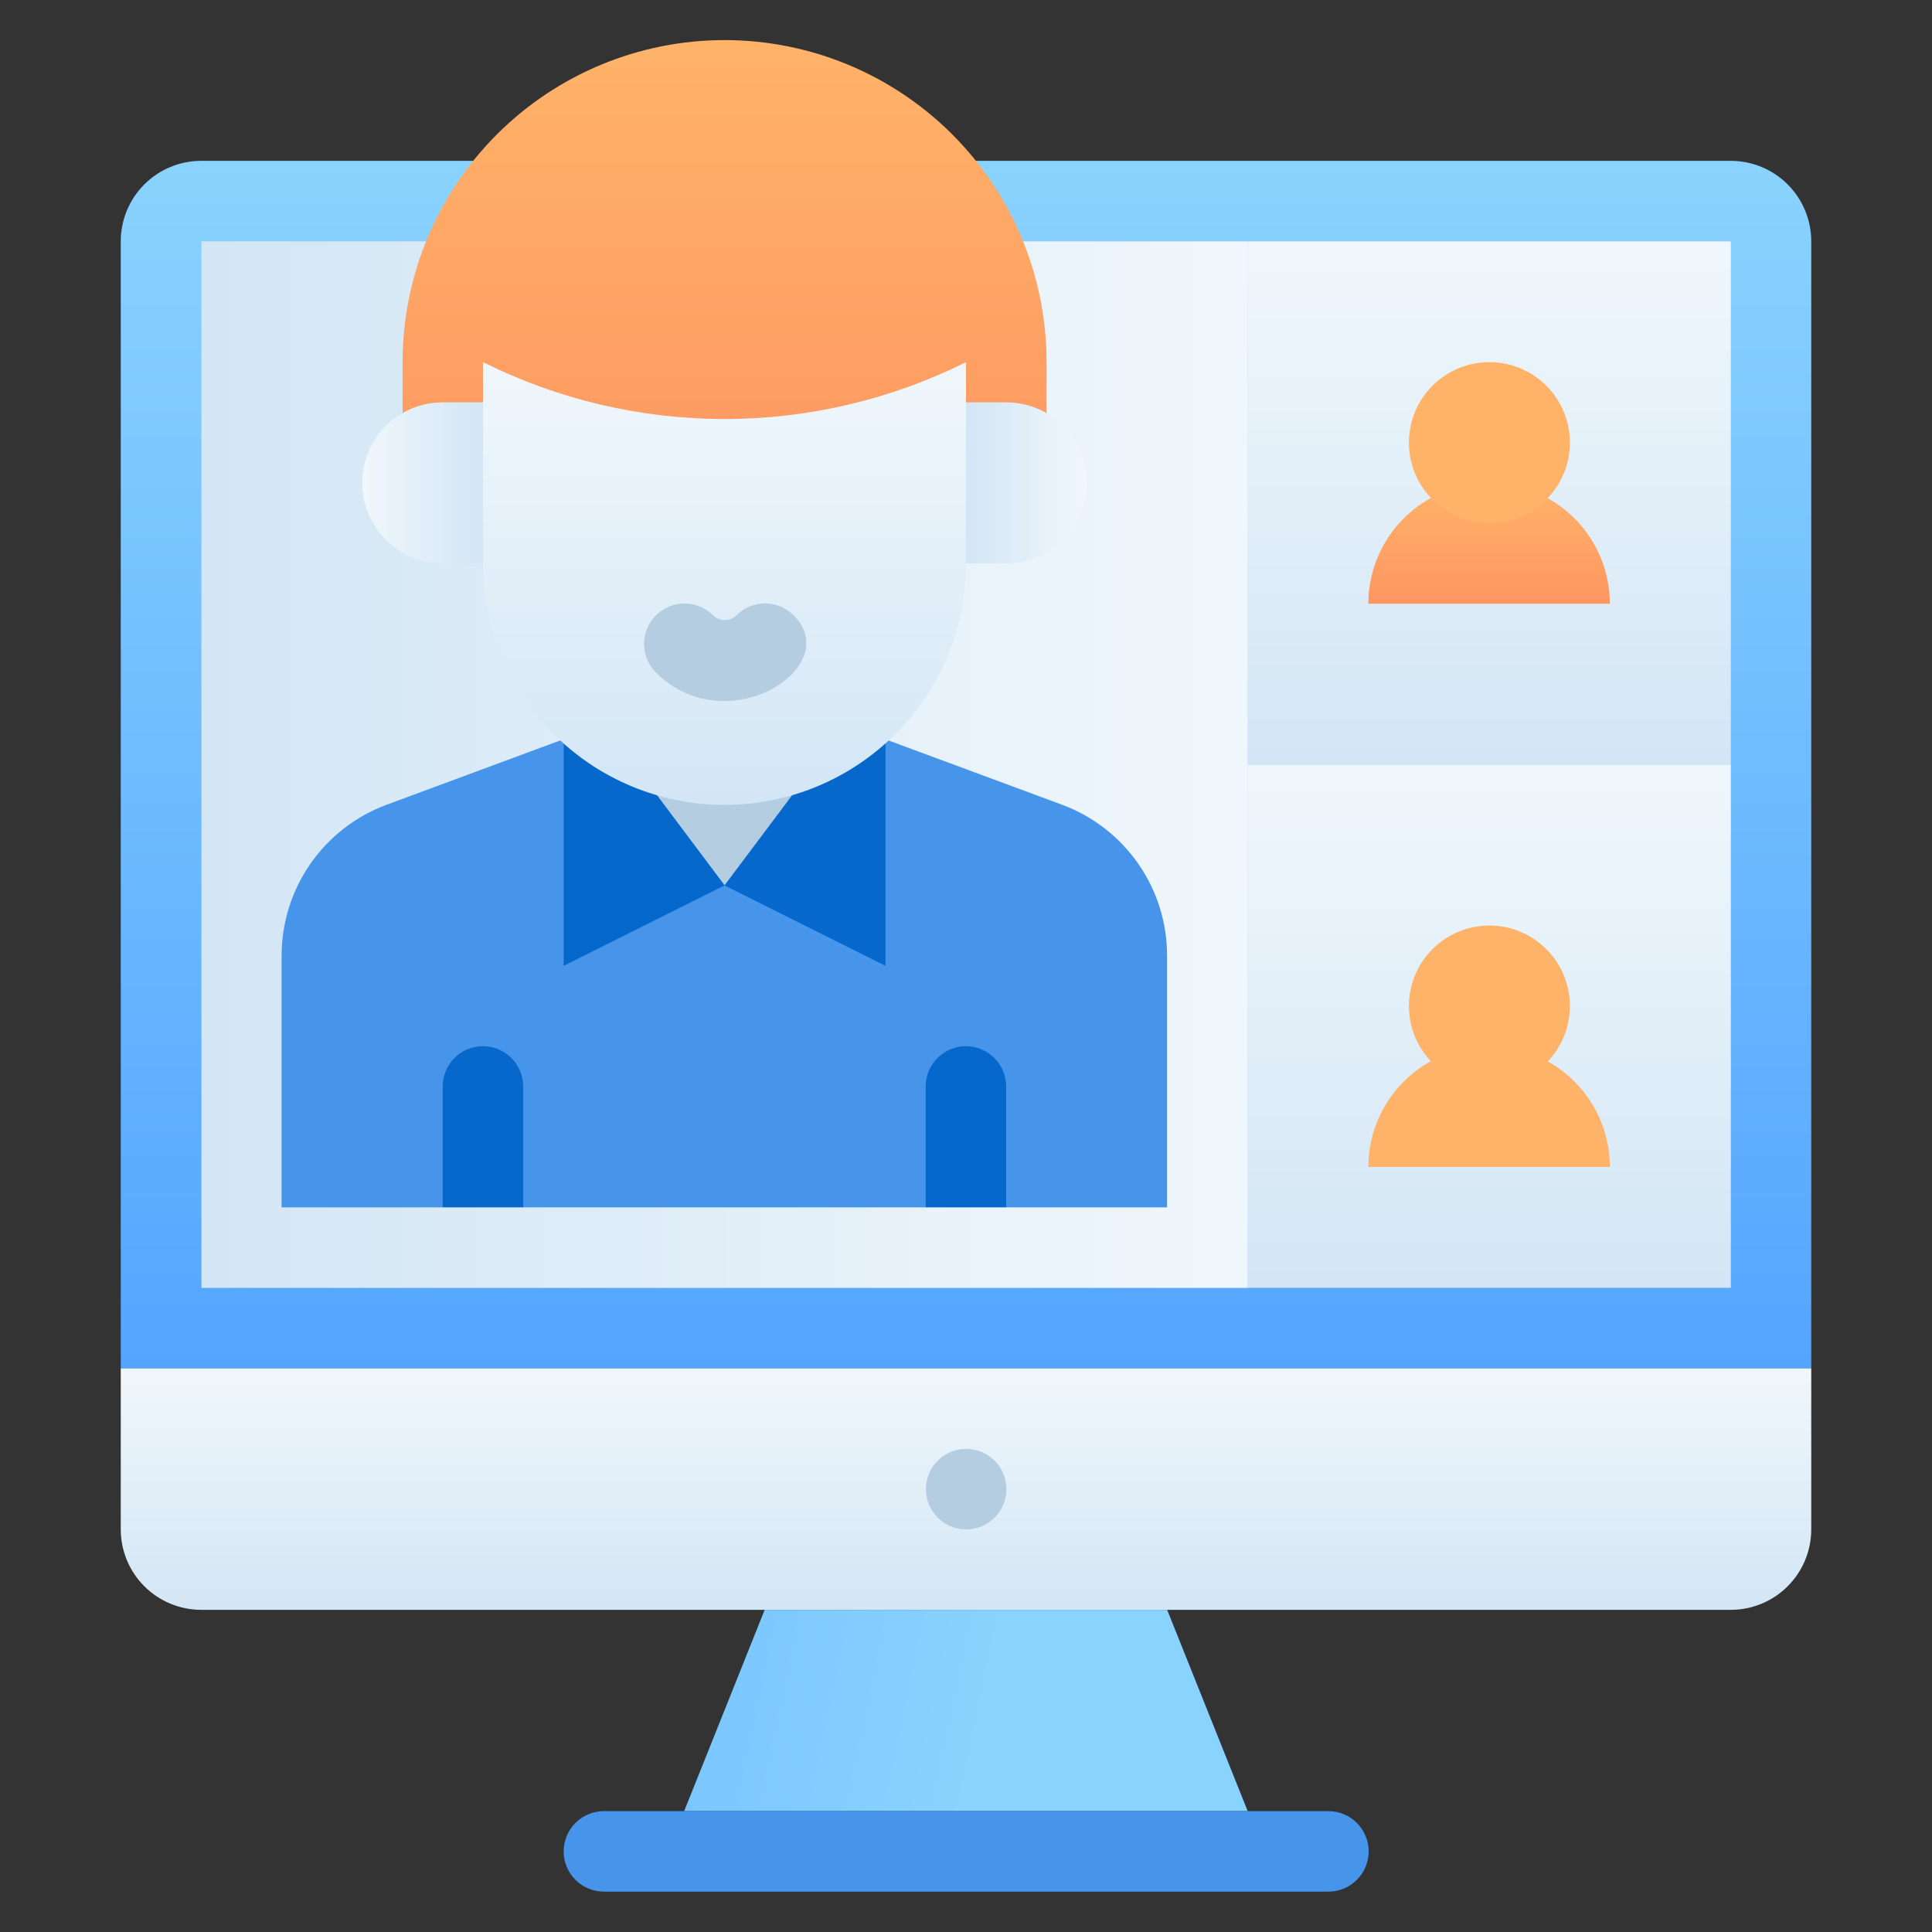 <svg width="64" height="64" viewBox="0 0 64 64" fill="none" xmlns="http://www.w3.org/2000/svg">
<rect x="0" y="0" width="64" height="64" fill="#333333" stroke="none"/>
<path d="M6.667 5.328H57.333C58.041 5.328 58.719 5.609 59.219 6.109C59.719 6.609 60 7.288 60 7.995V45.328H4V7.995C4 7.288 4.281 6.609 4.781 6.109C5.281 5.609 5.959 5.328 6.667 5.328Z" fill="url(#paint0_linear_11009_34672)"/>
<path d="M4 45.328H60V50.661C60 51.369 59.719 52.047 59.219 52.547C58.719 53.047 58.041 53.328 57.333 53.328H6.667C5.959 53.328 5.281 53.047 4.781 52.547C4.281 52.047 4 51.369 4 50.661V45.328Z" fill="url(#paint1_linear_11009_34672)"/>
<path d="M41.339 7.996H6.672V42.663H41.339V7.996Z" fill="url(#paint2_linear_11009_34672)"/>
<path d="M41.331 59.995H22.664L25.331 53.328H38.664L41.331 59.995Z" fill="url(#paint3_linear_11009_34672)"/>
<path d="M44.005 62.663H20.005C19.652 62.663 19.312 62.522 19.062 62.272C18.812 62.022 18.672 61.683 18.672 61.329C18.672 60.976 18.812 60.637 19.062 60.387C19.312 60.137 19.652 59.996 20.005 59.996H44.005C44.359 59.996 44.698 60.137 44.948 60.387C45.198 60.637 45.339 60.976 45.339 61.329C45.339 61.683 45.198 62.022 44.948 62.272C44.698 62.522 44.359 62.663 44.005 62.663Z" fill="#4795EA"/>
<path d="M32.005 50.663C32.742 50.663 33.339 50.066 33.339 49.329C33.339 48.593 32.742 47.996 32.005 47.996C31.269 47.996 30.672 48.593 30.672 49.329C30.672 50.066 31.269 50.663 32.005 50.663Z" fill="#B4CDE1"/>
<path d="M57.336 7.996H41.336V25.329H57.336V7.996Z" fill="url(#paint4_linear_11009_34672)"/>
<path d="M53.328 20H45.328C45.328 18.939 45.75 17.922 46.5 17.172C47.25 16.421 48.267 16 49.328 16C50.389 16 51.406 16.421 52.157 17.172C52.907 17.922 53.328 18.939 53.328 20Z" fill="url(#paint5_linear_11009_34672)"/>
<path d="M49.339 17.329C50.811 17.329 52.005 16.136 52.005 14.663C52.005 13.19 50.811 11.996 49.339 11.996C47.866 11.996 46.672 13.19 46.672 14.663C46.672 16.136 47.866 17.329 49.339 17.329Z" fill="url(#paint6_linear_11009_34672)"/>
<path d="M57.336 25.328H41.336V42.661H57.336V25.328Z" fill="url(#paint7_linear_11009_34672)"/>
<path d="M53.328 38.656H45.328C45.328 37.595 45.75 36.578 46.5 35.828C47.25 35.078 48.267 34.656 49.328 34.656C50.389 34.656 51.406 35.078 52.157 35.828C52.907 36.578 53.328 37.595 53.328 38.656Z" fill="url(#paint8_linear_11009_34672)"/>
<path d="M49.339 35.993C50.811 35.993 52.005 34.8 52.005 33.327C52.005 31.854 50.811 30.66 49.339 30.66C47.866 30.66 46.672 31.854 46.672 33.327C46.672 34.8 47.866 35.993 49.339 35.993Z" fill="url(#paint9_linear_11009_34672)"/>
<path d="M24.003 1.328C21.174 1.328 18.46 2.452 16.46 4.452C14.46 6.453 13.336 9.166 13.336 11.995V17.328H34.669V11.995C34.669 9.166 33.545 6.453 31.545 4.452C29.545 2.452 26.832 1.328 24.003 1.328Z" fill="url(#paint10_linear_11009_34672)"/>
<path d="M38.661 31.689V39.996H9.328V31.689C9.322 30.597 9.651 29.53 10.271 28.631C10.891 27.732 11.772 27.045 12.795 26.663L19.995 23.996H27.995L35.195 26.663C36.218 27.045 37.099 27.732 37.719 28.631C38.339 29.53 38.668 30.597 38.661 31.689Z" fill="#4795EA"/>
<path d="M24 29.329C22.939 29.329 21.922 28.908 21.172 28.158C20.421 27.408 20 26.39 20 25.329V23.996H28V25.329C28 26.39 27.579 27.408 26.828 28.158C26.078 28.908 25.061 29.329 24 29.329Z" fill="#B4CDE1"/>
<path d="M24.005 29.329L18.672 31.996V24.396L20.005 23.996L24.005 29.329Z" fill="#0668CB"/>
<path d="M29.333 24.396V31.996L24 29.329L28 23.996L29.333 24.396Z" fill="#0668CB"/>
<path d="M14.667 18.662H16V13.328H14.667C13.959 13.328 13.281 13.609 12.781 14.109C12.281 14.609 12 15.287 12 15.995C12 16.702 12.281 17.38 12.781 17.88C13.281 18.381 13.959 18.662 14.667 18.662Z" fill="url(#paint11_linear_11009_34672)"/>
<path d="M33.333 18.662H32V13.328H33.333C34.041 13.328 34.719 13.609 35.219 14.109C35.719 14.609 36 15.287 36 15.995C36 16.702 35.719 17.38 35.219 17.88C34.719 18.381 34.041 18.662 33.333 18.662Z" fill="url(#paint12_linear_11009_34672)"/>
<path d="M24 26.663C21.878 26.663 19.843 25.82 18.343 24.32C16.843 22.819 16 20.785 16 18.663V11.996C18.485 13.236 21.223 13.881 24 13.881C26.777 13.881 29.515 13.236 32 11.996V18.663C32 20.785 31.157 22.819 29.657 24.32C28.157 25.82 26.122 26.663 24 26.663Z" fill="url(#paint13_linear_11009_34672)"/>
<path d="M33.331 39.99H30.664V35.99C30.664 35.636 30.805 35.297 31.055 35.047C31.305 34.797 31.644 34.656 31.997 34.656C32.351 34.656 32.69 34.797 32.94 35.047C33.19 35.297 33.331 35.636 33.331 35.99V39.99ZM17.331 39.99H14.664V35.99C14.664 35.636 14.805 35.297 15.055 35.047C15.305 34.797 15.644 34.656 15.997 34.656C16.351 34.656 16.69 34.797 16.94 35.047C17.19 35.297 17.331 35.636 17.331 35.99V39.99Z" fill="#0668CB"/>
<path d="M21.728 22.276C21.477 22.025 21.336 21.684 21.336 21.329C21.336 20.974 21.477 20.634 21.728 20.383C21.979 20.132 22.32 19.991 22.675 19.991C23.03 19.991 23.37 20.132 23.621 20.383C23.672 20.433 23.732 20.474 23.799 20.501C23.865 20.529 23.936 20.543 24.008 20.543C24.08 20.543 24.151 20.529 24.217 20.501C24.284 20.474 24.344 20.433 24.395 20.383C24.519 20.258 24.666 20.159 24.829 20.091C24.991 20.023 25.165 19.988 25.341 19.988C25.517 19.988 25.692 20.023 25.854 20.091C26.017 20.159 26.164 20.258 26.288 20.383C28.008 22.076 24.075 24.623 21.728 22.276Z" fill="#B4CDE1"/>
<defs>
<linearGradient id="paint0_linear_11009_34672" x1="32" y1="45.328" x2="32" y2="5.328" gradientUnits="userSpaceOnUse">
<stop stop-color="#54A5FF"/>
<stop offset="1" stop-color="#8AD3FE"/>
</linearGradient>
<linearGradient id="paint1_linear_11009_34672" x1="32" y1="53.328" x2="32" y2="45.328" gradientUnits="userSpaceOnUse">
<stop stop-color="#D3E6F5"/>
<stop offset="1" stop-color="#F0F7FC"/>
</linearGradient>
<linearGradient id="paint2_linear_11009_34672" x1="6.672" y1="25.329" x2="41.339" y2="25.329" gradientUnits="userSpaceOnUse">
<stop stop-color="#D3E6F5"/>
<stop offset="1" stop-color="#F0F7FC"/>
</linearGradient>
<linearGradient id="paint3_linear_11009_34672" x1="-0.003" y1="53.328" x2="31.997" y2="59.995" gradientUnits="userSpaceOnUse">
<stop stop-color="#54A5FF"/>
<stop offset="1" stop-color="#8AD3FE"/>
</linearGradient>
<linearGradient id="paint4_linear_11009_34672" x1="49.336" y1="25.329" x2="49.336" y2="7.996" gradientUnits="userSpaceOnUse">
<stop stop-color="#D3E6F5"/>
<stop offset="1" stop-color="#F0F7FC"/>
</linearGradient>
<linearGradient id="paint5_linear_11009_34672" x1="49.328" y1="20" x2="49.328" y2="16" gradientUnits="userSpaceOnUse">
<stop stop-color="#FE9661"/>
<stop offset="1" stop-color="#FFB369"/>
</linearGradient>
<linearGradient id="paint6_linear_11009_34672" x1="0.005" y1="17.329" x2="1.339" y2="11.996" gradientUnits="userSpaceOnUse">
<stop stop-color="#FE9661"/>
<stop offset="1" stop-color="#FFB369"/>
</linearGradient>
<linearGradient id="paint7_linear_11009_34672" x1="49.336" y1="42.661" x2="49.336" y2="25.328" gradientUnits="userSpaceOnUse">
<stop stop-color="#D3E6F5"/>
<stop offset="1" stop-color="#F0F7FC"/>
</linearGradient>
<linearGradient id="paint8_linear_11009_34672" x1="-0.005" y1="38.656" x2="1.328" y2="34.656" gradientUnits="userSpaceOnUse">
<stop stop-color="#FE9661"/>
<stop offset="1" stop-color="#FFB369"/>
</linearGradient>
<linearGradient id="paint9_linear_11009_34672" x1="0.005" y1="35.993" x2="1.339" y2="30.66" gradientUnits="userSpaceOnUse">
<stop stop-color="#FE9661"/>
<stop offset="1" stop-color="#FFB369"/>
</linearGradient>
<linearGradient id="paint10_linear_11009_34672" x1="24.003" y1="17.328" x2="24.003" y2="1.328" gradientUnits="userSpaceOnUse">
<stop stop-color="#FE9661"/>
<stop offset="1" stop-color="#FFB369"/>
</linearGradient>
<linearGradient id="paint11_linear_11009_34672" x1="16" y1="15.995" x2="12" y2="15.995" gradientUnits="userSpaceOnUse">
<stop stop-color="#D3E6F5"/>
<stop offset="1" stop-color="#F0F7FC"/>
</linearGradient>
<linearGradient id="paint12_linear_11009_34672" x1="32" y1="15.995" x2="36" y2="15.995" gradientUnits="userSpaceOnUse">
<stop stop-color="#D3E6F5"/>
<stop offset="1" stop-color="#F0F7FC"/>
</linearGradient>
<linearGradient id="paint13_linear_11009_34672" x1="24" y1="26.663" x2="24" y2="11.996" gradientUnits="userSpaceOnUse">
<stop stop-color="#D3E6F5"/>
<stop offset="1" stop-color="#F0F7FC"/>
</linearGradient>
</defs>
</svg>
